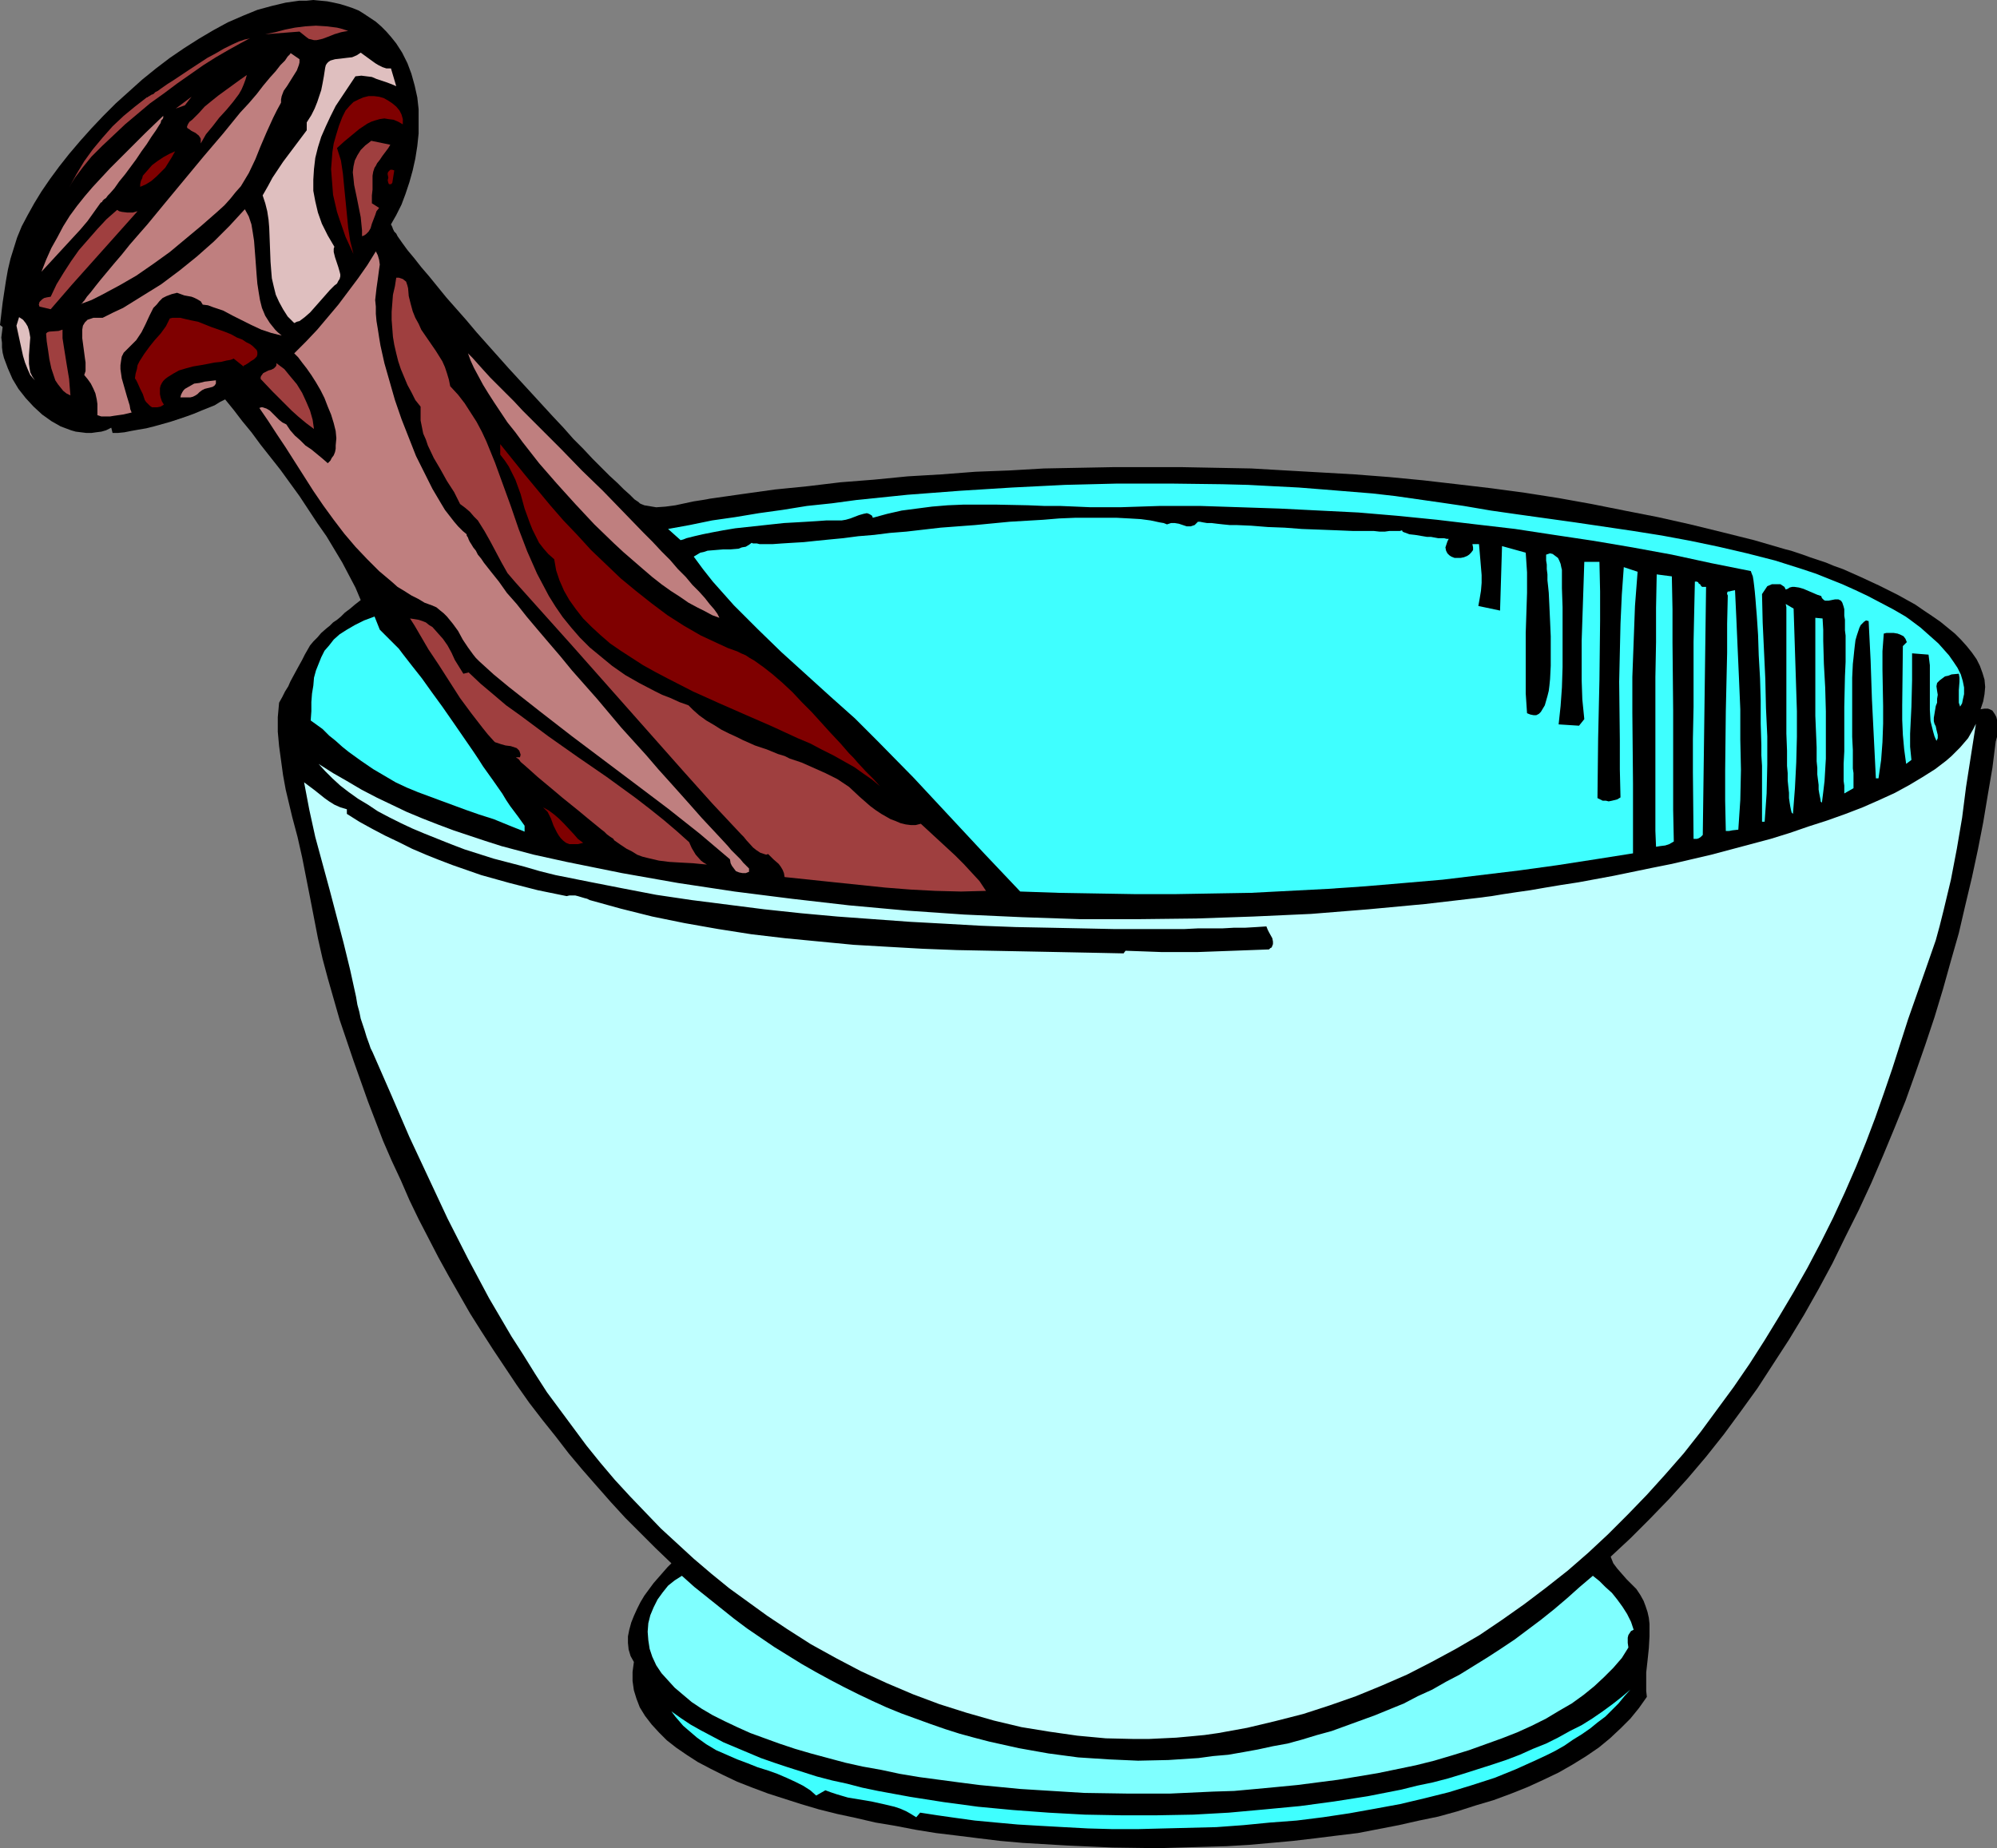 <?xml version="1.0" encoding="UTF-8" standalone="no"?>
<svg
   version="1.0"
   width="129.724mm"
   height="120.084mm"
   id="svg37"
   sodipodi:docname="Mortar &amp; Pestle 6.wmf"
   xmlns:inkscape="http://www.inkscape.org/namespaces/inkscape"
   xmlns:sodipodi="http://sodipodi.sourceforge.net/DTD/sodipodi-0.dtd"
   xmlns="http://www.w3.org/2000/svg"
   xmlns:svg="http://www.w3.org/2000/svg">
  <rect width="100%" height="100%" fill="#808080" stroke="none"/>
  <sodipodi:namedview
     id="namedview37"
     pagecolor="#ffffff"
     bordercolor="#000000"
     borderopacity="0.25"
     inkscape:showpageshadow="2"
     inkscape:pageopacity="0.0"
     inkscape:pagecheckerboard="0"
     inkscape:deskcolor="#d1d1d1"
     inkscape:document-units="mm" />
  <defs
     id="defs1">
    <pattern
       id="WMFhbasepattern"
       patternUnits="userSpaceOnUse"
       width="6"
       height="6"
       x="0"
       y="0" />
  </defs>
  <path
     style="fill:#000000;fill-opacity:1;fill-rule:evenodd;stroke:none"
     d="m 95.99,55.097 0.162,0.323 0.162,0.323 0.162,0.485 0.323,0.646 0.485,0.485 0.323,0.646 1.131,1.616 1.293,1.777 1.616,1.939 1.778,2.262 1.939,2.262 2.101,2.585 2.101,2.585 2.424,2.747 2.424,2.747 2.586,3.07 2.586,2.908 5.333,5.978 5.494,5.978 5.333,5.817 2.586,2.747 2.424,2.747 2.424,2.424 2.262,2.424 2.262,2.262 1.939,1.939 1.939,1.777 1.616,1.616 1.454,1.293 0.646,0.646 0.485,0.485 0.97,0.646 0.323,0.323 0.323,0.162 0.808,0.323 0.97,0.162 0.97,0.162 0.97,0.162 2.262,-0.162 2.424,-0.323 2.262,-0.485 2.262,-0.485 2.101,-0.323 0.97,-0.162 0.808,-0.162 7.918,-1.131 8.08,-1.131 8.08,-0.808 8.08,-0.969 8.242,-0.646 8.242,-0.808 8.242,-0.485 8.403,-0.646 8.403,-0.323 8.403,-0.485 8.403,-0.162 8.565,-0.162 h 8.403 8.565 l 8.403,0.162 8.565,0.162 8.403,0.485 8.565,0.485 8.403,0.485 8.403,0.646 8.403,0.808 8.403,0.969 8.242,0.969 8.403,1.131 8.242,1.293 8.08,1.454 8.08,1.616 8.242,1.616 7.918,1.777 7.918,1.939 7.757,1.939 7.757,2.262 1.293,0.323 1.454,0.485 1.454,0.485 1.778,0.646 1.939,0.646 1.939,0.646 1.939,0.808 2.262,0.808 4.363,1.939 4.525,2.1 4.525,2.262 4.363,2.424 2.101,1.454 1.939,1.293 2.101,1.454 1.778,1.454 1.778,1.454 1.454,1.454 1.454,1.616 1.293,1.616 1.131,1.616 0.808,1.616 0.646,1.777 0.485,1.616 0.162,1.777 -0.162,1.777 -0.323,1.777 -0.646,1.939 0.97,-0.162 h 0.808 l 0.485,0.162 0.646,0.323 0.323,0.485 0.323,0.485 0.323,0.646 0.162,0.646 v 1.454 1.454 1.293 l -0.323,1.131 -0.808,6.463 -1.131,6.625 -1.131,6.786 -1.293,6.625 -1.454,6.786 -1.616,6.786 -1.616,6.948 -1.939,6.786 -1.939,6.948 -2.101,6.948 -2.262,6.786 -2.424,6.948 -2.424,6.786 -2.747,6.786 -2.747,6.625 -2.909,6.786 -3.07,6.625 -3.232,6.463 -3.232,6.625 -3.394,6.301 -3.555,6.301 -3.717,6.14 -3.878,5.978 -3.878,5.978 -4.202,5.817 -4.04,5.494 -4.363,5.494 -4.525,5.332 -4.525,5.009 -4.686,4.847 -4.848,4.847 -4.848,4.524 0.646,1.616 0.97,1.293 1.131,1.293 1.131,1.293 2.424,2.424 0.97,1.454 0.808,1.454 0.485,1.293 0.485,1.454 0.323,1.454 0.162,1.454 v 3.07 l -0.162,2.908 -0.323,3.07 -0.323,2.908 v 3.07 1.454 l 0.162,1.454 -1.939,2.747 -2.101,2.585 -2.424,2.424 -2.586,2.424 -2.747,2.262 -3.07,2.1 -3.394,2.1 -3.394,1.939 -3.717,1.777 -3.878,1.777 -4.04,1.616 -4.363,1.616 -4.363,1.293 -4.525,1.454 -4.686,1.293 -4.686,0.969 -5.01,1.131 -5.01,0.969 -5.01,0.969 -5.333,0.646 -5.171,0.646 -5.494,0.646 -5.333,0.485 -5.494,0.485 -5.494,0.323 -5.656,0.162 -11.15,0.323 -11.15,-0.162 -10.989,-0.485 -5.494,-0.323 -5.494,-0.323 -5.494,-0.485 -5.333,-0.646 -5.171,-0.646 -5.333,-0.646 -5.01,-0.808 -5.01,-0.969 -4.848,-0.808 -4.848,-1.131 -4.525,-0.969 -4.525,-1.131 -4.363,-1.293 -4.04,-1.293 -4.04,-1.293 -3.878,-1.454 -3.717,-1.454 -3.394,-1.616 -3.232,-1.616 -3.07,-1.616 -2.747,-1.777 -2.586,-1.777 -2.262,-1.777 -1.939,-1.939 -1.778,-1.939 -1.616,-2.1 -1.293,-2.1 -0.808,-2.1 -0.646,-2.1 -0.323,-2.262 v -2.262 l 0.323,-2.424 -0.808,-1.454 -0.485,-1.616 -0.162,-1.616 v -1.616 l 0.323,-1.616 0.485,-1.777 0.646,-1.616 0.808,-1.777 0.808,-1.616 0.97,-1.616 2.262,-3.07 1.131,-1.293 1.131,-1.293 1.131,-1.293 0.97,-0.969 -3.878,-3.716 -3.717,-3.716 -3.717,-3.716 -3.555,-3.878 -3.555,-4.039 -3.394,-3.878 -3.394,-4.039 -3.232,-4.201 -3.232,-4.039 -3.232,-4.201 -3.07,-4.362 -2.909,-4.362 -2.909,-4.362 -2.909,-4.524 -2.747,-4.362 -2.586,-4.524 -2.586,-4.524 -2.586,-4.686 -2.424,-4.686 -2.424,-4.686 -2.262,-4.686 -2.101,-4.847 -2.262,-4.847 -2.101,-4.847 -3.717,-9.694 -3.555,-10.018 -3.394,-10.018 -2.909,-10.179 -1.293,-4.847 -1.131,-5.009 -1.939,-10.018 -1.939,-9.856 -1.131,-5.009 -1.293,-4.847 -0.808,-3.393 -0.808,-3.393 -0.646,-3.555 -0.485,-3.555 -0.485,-3.555 -0.323,-3.555 v -3.555 l 0.323,-3.555 0.808,-1.454 0.646,-1.293 0.808,-1.293 0.485,-1.131 1.131,-2.1 0.97,-1.777 0.808,-1.454 0.646,-1.293 0.646,-1.131 0.646,-1.131 0.808,-0.969 0.97,-0.969 0.97,-1.131 1.293,-1.131 0.808,-0.646 0.808,-0.808 0.97,-0.646 0.97,-0.808 0.97,-0.969 1.293,-0.969 1.131,-0.969 1.454,-1.131 -1.293,-3.07 -1.616,-3.07 -1.616,-3.07 -1.939,-3.231 -1.939,-3.231 -2.262,-3.231 -4.363,-6.625 -4.686,-6.463 -4.848,-6.14 -2.262,-3.07 -2.262,-2.747 -2.101,-2.747 -2.101,-2.585 -1.293,0.646 -1.293,0.808 -1.616,0.646 -1.616,0.646 -1.939,0.808 -1.778,0.646 -3.878,1.293 -4.04,1.131 -1.939,0.485 -1.939,0.323 -1.778,0.323 -1.616,0.323 -1.616,0.162 h -1.293 l -0.323,-1.293 -1.293,0.646 -1.131,0.323 -1.293,0.162 -1.131,0.162 h -1.293 l -1.293,-0.162 -1.293,-0.162 -1.131,-0.323 -1.293,-0.485 -1.293,-0.485 -1.131,-0.646 -1.131,-0.646 -2.262,-1.616 L 8.242,99.853 6.302,97.752 4.525,95.49 3.07,93.067 1.939,90.481 0.97,87.896 0.646,86.604 0.485,85.311 V 84.18 L 0.323,82.887 0.485,81.595 0.646,80.302 0,79.818 0.646,74.324 1.454,68.992 1.939,66.245 2.586,63.499 3.394,60.913 4.202,58.328 5.333,55.581 6.787,52.835 l 1.616,-2.908 1.778,-2.908 2.101,-3.07 2.262,-3.07 2.424,-3.07 2.747,-3.231 2.747,-3.07 2.909,-3.07 3.07,-3.07 3.232,-2.908 3.232,-2.908 3.394,-2.747 3.394,-2.585 3.555,-2.424 3.555,-2.262 3.555,-2.1 3.555,-1.939 3.717,-1.616 3.555,-1.454 3.555,-0.969 3.394,-0.808 3.394,-0.485 h 1.778 L 76.922,0 l 3.394,0.323 1.616,0.323 1.454,0.323 1.616,0.485 1.454,0.485 1.616,0.646 1.293,0.808 1.454,0.969 1.454,0.969 1.293,1.131 1.293,1.293 1.131,1.293 1.293,1.616 1.454,2.262 1.293,2.585 0.97,2.585 0.808,2.908 0.646,2.908 0.323,2.908 v 2.908 3.07 l -0.323,3.07 -0.485,3.07 -0.646,2.908 -0.808,2.908 -0.97,2.908 -0.97,2.585 -1.293,2.585 z"
     id="path1" />
  <path
     style="fill:#9f3f3f;fill-opacity:1;fill-rule:evenodd;stroke:none"
     d="m 85.486,7.594 -0.97,0.162 -0.808,0.162 -1.616,0.485 -0.808,0.323 -0.808,0.323 -1.293,0.485 -1.454,0.323 h -0.646 l -0.646,-0.162 -0.646,-0.162 -0.646,-0.485 -0.808,-0.646 -0.808,-0.646 -8.403,0.646 2.424,-0.485 2.424,-0.646 2.424,-0.485 2.586,-0.323 2.586,-0.162 2.586,0.162 1.293,0.162 1.293,0.162 1.293,0.323 z"
     id="path2" />
  <path
     style="fill:#9f3f3f;fill-opacity:1;fill-rule:evenodd;stroke:none"
     d="m 16.968,46.049 1.778,-3.231 1.939,-3.231 2.101,-2.908 2.424,-2.908 2.424,-2.747 2.747,-2.585 2.747,-2.262 2.909,-2.262 h 0.162 l 0.162,-0.162 0.323,-0.162 0.485,-0.323 0.485,-0.162 0.485,-0.485 0.646,-0.323 0.646,-0.485 1.616,-1.131 1.778,-1.131 1.939,-1.293 1.939,-1.293 4.202,-2.747 2.101,-1.131 1.939,-1.131 1.939,-0.969 1.778,-0.808 1.454,-0.485 0.808,-0.162 0.485,-0.162 -2.424,1.293 -2.909,1.616 -3.07,1.777 -3.07,1.939 -3.232,2.262 -3.232,2.262 -3.232,2.424 -3.394,2.424 -3.07,2.585 -3.07,2.585 -2.909,2.747 -2.747,2.585 -2.586,2.585 -2.101,2.585 -0.97,1.293 -0.97,1.293 -0.808,1.293 z"
     id="path3" />
  <path
     style="fill:#bf7f7f;fill-opacity:1;fill-rule:evenodd;stroke:none"
     d="m 73.528,14.542 v 0.808 l -0.162,0.646 -0.485,1.293 -0.808,1.293 -0.808,1.293 -0.808,1.293 -0.808,1.131 -0.485,1.293 -0.162,0.808 v 0.808 l -0.97,1.777 -0.97,1.939 -1.616,3.555 -1.454,3.393 -1.293,3.231 -1.616,3.393 -0.97,1.616 -0.97,1.616 -1.293,1.454 -1.293,1.616 -1.454,1.616 -1.778,1.616 -3.878,3.393 -3.878,3.231 -3.878,3.231 -4.04,2.908 -4.202,2.908 -4.202,2.424 -4.525,2.424 -2.262,1.131 -2.586,0.969 0.162,-0.162 h 0.162 l 0.162,-0.323 0.323,-0.323 0.323,-0.485 0.323,-0.485 0.97,-1.131 1.131,-1.454 1.293,-1.616 1.616,-1.939 1.616,-1.939 1.939,-2.262 1.939,-2.424 2.101,-2.424 2.262,-2.585 4.525,-5.494 9.373,-11.31 4.686,-5.494 2.101,-2.585 2.101,-2.585 2.101,-2.262 1.939,-2.262 1.616,-2.1 1.616,-1.939 1.454,-1.616 1.131,-1.454 1.131,-1.131 0.323,-0.485 0.323,-0.485 0.323,-0.323 0.323,-0.323 v -0.162 h 0.162 z"
     id="path4" />
  <path
     style="fill:#dfbfbf;fill-opacity:1;fill-rule:evenodd;stroke:none"
     d="m 95.99,16.804 1.293,4.362 -1.131,-0.485 -1.293,-0.485 -2.424,-0.808 -1.131,-0.485 -1.293,-0.162 -1.293,-0.162 -1.454,0.162 -1.616,2.424 -1.616,2.424 -1.616,2.424 -1.293,2.585 -1.131,2.424 -1.131,2.585 -0.808,2.585 -0.646,2.585 -0.323,2.747 -0.162,2.585 v 2.747 l 0.485,2.585 0.646,2.747 0.97,2.747 1.454,2.908 1.616,2.747 -0.162,0.485 v 0.808 l 0.323,1.293 0.808,2.424 0.323,1.131 0.162,0.646 v 0.485 l -0.162,0.646 -0.323,0.485 -0.323,0.646 -0.646,0.485 -1.131,1.131 -1.131,1.293 -2.424,2.747 -1.293,1.454 -1.293,1.131 -1.293,0.969 -0.646,0.162 -0.646,0.323 -1.616,-1.616 -1.131,-1.777 -0.97,-1.777 -0.808,-1.777 -0.485,-1.939 -0.485,-2.1 -0.162,-1.939 -0.162,-2.1 -0.162,-4.201 -0.162,-4.201 -0.162,-1.939 -0.323,-2.1 -0.485,-1.939 -0.646,-1.939 1.293,-2.262 1.131,-2.1 2.586,-3.878 5.818,-7.756 v -1.939 l 1.131,-1.777 0.808,-1.616 0.646,-1.616 0.485,-1.454 0.485,-1.454 0.323,-1.616 0.323,-1.777 0.323,-2.1 0.162,-0.646 0.323,-0.485 0.323,-0.323 0.485,-0.323 1.131,-0.323 1.454,-0.162 1.293,-0.162 1.454,-0.162 1.131,-0.485 0.485,-0.323 0.485,-0.323 1.778,1.293 1.778,1.293 0.808,0.485 0.97,0.485 0.97,0.323 z"
     id="path5" />
  <path
     style="fill:#9f3f3f;fill-opacity:1;fill-rule:evenodd;stroke:none"
     d="m 49.288,35.223 v -0.646 -0.485 l -0.162,-0.323 -0.323,-0.485 -0.808,-0.646 -0.97,-0.485 -0.646,-0.485 -0.323,-0.162 -0.162,-0.323 0.162,-0.485 0.162,-0.323 0.323,-0.485 0.646,-0.485 1.616,-1.616 1.454,-1.616 1.778,-1.454 1.616,-1.293 3.555,-2.585 1.778,-1.293 1.616,-1.131 -0.323,1.131 -0.485,1.293 -0.485,1.131 -0.646,1.131 -1.454,1.939 -1.616,1.939 -1.778,1.939 -1.616,2.1 -1.616,1.939 z"
     id="path6" />
  <path
     style="fill:#9f3f3f;fill-opacity:1;fill-rule:evenodd;stroke:none"
     d="m 51.874,20.358 -0.808,1.131 z"
     id="path7" />
  <path
     style="fill:#9f3f3f;fill-opacity:1;fill-rule:evenodd;stroke:none"
     d="m 43.147,26.66 3.878,-2.908 -1.616,2.1 z"
     id="path8" />
  <path
     style="fill:#7f0000;fill-opacity:1;fill-rule:evenodd;stroke:none"
     d="m 98.899,30.537 -1.131,-0.646 -1.131,-0.485 -1.293,-0.162 -0.97,-0.162 -1.131,0.162 -1.131,0.323 -0.97,0.323 -0.97,0.485 -1.939,1.293 -3.717,3.07 -1.778,1.616 0.97,3.07 0.485,3.231 0.323,3.393 0.323,3.231 0.646,6.625 0.485,3.231 0.808,3.231 -1.939,-4.201 -1.454,-4.201 -0.646,-1.939 -0.485,-2.1 -0.485,-2.1 -0.162,-2.1 -0.162,-2.1 -0.162,-2.1 0.162,-2.1 0.162,-2.1 0.323,-2.1 0.646,-2.262 0.646,-2.1 0.808,-2.1 0.808,-1.616 0.97,-1.131 0.97,-0.969 1.293,-0.646 1.131,-0.485 1.293,-0.323 h 1.293 l 1.293,0.162 1.131,0.323 1.131,0.646 0.97,0.646 0.97,0.808 0.808,0.969 0.485,0.969 0.323,1.131 z"
     id="path9" />
  <path
     style="fill:#bf7f7f;fill-opacity:1;fill-rule:evenodd;stroke:none"
     d="m 24.725,49.765 -1.616,2.262 -1.616,2.262 -1.778,2.1 -1.939,2.1 -7.595,8.24 1.131,-2.908 1.293,-2.908 1.454,-2.585 1.454,-2.747 1.616,-2.585 1.778,-2.424 1.939,-2.424 1.939,-2.262 4.202,-4.524 4.363,-4.362 4.363,-4.362 4.363,-4.201 v 0.162 0.323 l -0.162,0.323 -0.323,0.323 -0.162,0.646 -0.323,0.485 -0.808,1.293 -1.131,1.616 -1.131,1.777 -1.293,1.777 -1.293,1.939 -2.747,3.716 -1.454,1.777 -1.131,1.616 -1.131,1.293 -0.485,0.485 -0.485,0.646 -0.485,0.323 -0.323,0.323 -0.162,0.323 z"
     id="path10" />
  <path
     style="fill:#9f3f3f;fill-opacity:1;fill-rule:evenodd;stroke:none"
     d="m 95.829,35.546 -0.485,0.808 -0.485,0.646 -0.97,1.293 -0.646,0.969 -0.646,0.808 -0.323,0.646 -0.323,0.485 -0.323,0.969 -0.162,0.969 v 3.393 l -0.162,1.454 v 0.969 0.969 l 1.778,1.131 -0.646,0.808 -0.323,0.969 -0.808,2.1 -0.323,1.131 -0.485,0.808 -0.646,0.646 -0.485,0.323 -0.485,0.162 v -1.454 l -0.162,-1.616 -0.162,-1.616 -0.323,-1.616 -0.323,-1.616 -0.323,-1.616 -0.646,-3.07 -0.162,-1.616 -0.162,-1.454 0.162,-1.454 0.323,-1.454 0.646,-1.293 0.808,-1.293 0.485,-0.485 0.646,-0.646 0.646,-0.485 0.808,-0.646 z"
     id="path11" />
  <path
     style="fill:#7f0000;fill-opacity:1;fill-rule:evenodd;stroke:none"
     d="m 42.986,37.162 -0.808,1.454 -0.808,1.293 -0.808,1.293 -1.131,1.131 -0.97,0.969 -1.293,1.131 -1.293,0.808 -1.454,0.646 v -0.646 l 0.162,-0.808 0.323,-0.646 0.162,-0.646 1.131,-1.293 1.131,-1.293 1.293,-0.969 1.454,-0.969 1.454,-0.808 z"
     id="path12" />
  <path
     style="fill:#7f0000;fill-opacity:1;fill-rule:evenodd;stroke:none"
     d="m 96.313,44.918 -0.323,0.323 h -0.323 -0.162 l -0.162,-0.323 -0.162,-0.646 0.162,-0.646 -0.162,-0.808 v -0.323 l 0.162,-0.323 0.323,-0.323 0.162,-0.162 h 0.485 l 0.485,0.162 z"
     id="path13" />
  <path
     style="fill:#9f3f3f;fill-opacity:1;fill-rule:evenodd;stroke:none"
     d="m 33.774,51.865 -5.333,5.978 -10.827,12.118 -5.171,5.978 -2.747,-0.646 -0.162,-0.485 0.162,-0.646 0.323,-0.323 0.323,-0.323 0.485,-0.323 0.646,-0.162 0.97,-0.162 1.454,-3.07 1.778,-2.908 1.778,-2.747 1.939,-2.747 2.262,-2.585 2.262,-2.585 2.262,-2.424 2.586,-2.262 0.485,0.323 0.646,0.162 1.293,0.162 h 1.454 z"
     id="path14" />
  <path
     style="fill:#bf7f7f;fill-opacity:1;fill-rule:evenodd;stroke:none"
     d="m 69.165,82.403 -1.293,-0.323 -1.293,-0.323 -2.424,-0.808 -2.424,-1.131 -2.262,-1.131 -2.262,-1.131 -2.424,-1.293 -2.424,-0.808 -1.293,-0.485 -1.293,-0.162 -0.485,-0.808 -0.808,-0.485 -0.646,-0.323 -0.808,-0.323 -1.778,-0.323 -1.778,-0.646 -1.293,0.323 -1.293,0.485 -0.97,0.485 -0.808,0.808 -0.646,0.808 -0.808,0.808 -0.97,1.939 -0.97,2.1 -0.97,1.939 -0.646,0.969 -0.646,0.969 -0.808,0.808 -0.808,0.808 -0.808,0.808 -0.646,0.646 -0.485,0.969 -0.162,0.969 -0.162,1.131 v 0.969 l 0.162,1.131 0.162,1.131 0.646,2.262 0.646,2.262 0.646,2.1 0.162,0.969 0.323,0.808 -2.101,0.485 -1.131,0.162 -1.131,0.162 -0.97,0.162 h -0.97 -1.131 l -0.97,-0.323 v -1.293 -1.454 l -0.162,-1.131 -0.323,-1.454 -0.485,-1.131 -0.646,-1.293 -0.808,-1.131 -0.808,-0.969 0.323,-0.969 v -0.969 -1.131 l -0.162,-1.131 -0.323,-2.424 -0.323,-2.424 v -1.131 -0.969 l 0.162,-0.969 0.485,-0.808 0.646,-0.646 0.485,-0.162 0.485,-0.162 0.485,-0.162 h 0.808 0.646 0.808 l 2.586,-1.293 2.424,-1.131 4.686,-2.908 4.686,-2.908 4.525,-3.393 4.202,-3.393 4.202,-3.716 3.878,-3.878 3.717,-4.039 0.97,1.777 0.646,1.939 0.323,1.939 0.323,2.1 0.323,4.201 0.323,4.362 0.162,1.939 0.323,2.1 0.323,1.939 0.485,1.939 0.808,1.939 1.131,1.777 1.293,1.616 0.646,0.646 z"
     id="path15" />
  <path
     style="fill:#bf7f7f;fill-opacity:1;fill-rule:evenodd;stroke:none"
     d="m 114.574,131.198 v 0.323 l 0.323,0.485 0.162,0.485 0.323,0.646 0.323,0.485 0.485,0.808 0.646,0.808 0.485,0.969 0.808,0.969 0.646,0.969 1.778,2.262 1.939,2.424 1.939,2.747 2.424,2.747 2.424,3.07 2.586,3.07 2.747,3.231 2.909,3.393 2.909,3.555 6.141,6.948 5.979,7.109 6.141,6.786 2.909,3.393 2.909,3.231 2.747,3.07 2.586,2.908 2.424,2.747 2.262,2.424 2.262,2.424 1.939,2.1 0.808,0.969 0.808,0.808 0.808,0.808 0.646,0.646 0.646,0.808 0.485,0.485 0.485,0.485 0.485,0.485 v 0.808 l -0.808,0.323 h -0.808 l -0.808,-0.162 -0.808,-0.323 -0.485,-0.646 -0.485,-0.646 -0.323,-0.646 -0.162,-0.969 -7.434,-6.301 -7.757,-6.14 -7.918,-5.978 -15.675,-11.795 -7.918,-6.14 -7.595,-5.978 -3.717,-3.07 -3.555,-3.231 -0.808,-0.808 -0.646,-0.808 -1.293,-1.777 -1.293,-1.939 -1.131,-2.1 -1.293,-1.777 -1.454,-1.777 -0.808,-0.808 -0.808,-0.646 -0.97,-0.808 -1.131,-0.485 -1.778,-0.646 -1.616,-0.969 -1.616,-0.808 -1.778,-1.131 -1.616,-0.969 -1.454,-1.293 -3.07,-2.585 -2.909,-2.908 -2.909,-3.07 -2.747,-3.231 -2.586,-3.393 -2.586,-3.555 -2.424,-3.555 -4.525,-7.109 -2.262,-3.555 -2.262,-3.393 -2.101,-3.231 -2.101,-3.07 0.485,-0.162 h 0.323 l 0.97,0.323 0.808,0.485 1.454,1.454 0.808,0.808 0.808,0.646 0.97,0.485 0.97,1.454 1.131,1.293 1.293,1.131 1.293,1.293 1.454,0.969 2.747,2.262 1.293,1.131 0.646,-0.646 0.323,-0.646 0.485,-0.646 0.323,-0.808 0.162,-0.808 v -0.808 l 0.162,-1.777 -0.162,-1.777 -0.485,-1.939 -0.646,-2.1 -0.808,-1.939 -0.808,-2.1 -0.97,-1.939 -1.131,-1.939 -1.131,-1.777 -1.131,-1.616 -1.131,-1.454 -0.97,-1.293 -0.97,-0.969 2.909,-2.908 2.747,-2.908 2.586,-3.07 2.586,-3.07 2.424,-3.231 2.424,-3.231 2.262,-3.231 2.101,-3.393 0.485,0.969 0.323,1.131 0.162,1.131 -0.162,1.131 -0.323,2.424 -0.162,1.131 -0.162,1.131 -0.162,1.454 -0.162,1.454 0.162,1.616 v 1.777 l 0.162,1.777 0.323,1.939 0.323,2.1 0.323,1.939 0.97,4.362 1.293,4.524 1.293,4.524 1.616,4.686 1.778,4.524 1.778,4.524 2.101,4.201 1.939,3.878 2.101,3.555 0.97,1.616 1.131,1.454 1.131,1.454 0.97,1.131 1.131,1.131 z"
     id="path16" />
  <path
     style="fill:#9f3f3f;fill-opacity:1;fill-rule:evenodd;stroke:none"
     d="m 110.534,94.844 1.939,2.1 1.616,2.1 1.454,2.262 1.454,2.262 1.293,2.424 1.131,2.424 2.101,5.17 1.939,5.332 1.939,5.332 1.939,5.655 2.101,5.494 2.424,5.494 1.454,2.747 1.454,2.747 1.616,2.585 1.778,2.585 2.101,2.585 2.101,2.424 2.424,2.424 2.747,2.262 2.747,2.262 3.232,2.262 3.394,1.939 3.717,1.939 1.939,0.969 2.101,0.808 2.101,0.969 2.262,0.808 1.131,1.131 1.454,1.293 1.778,1.293 1.939,1.131 1.778,1.131 1.939,0.969 1.778,0.808 1.616,0.808 2.909,1.293 2.909,0.969 2.747,1.131 1.616,0.485 1.293,0.646 2.909,0.969 2.909,1.293 2.909,1.293 2.909,1.454 1.454,0.969 1.454,0.969 2.586,2.424 2.586,2.262 1.293,0.969 1.454,0.969 2.262,1.293 1.293,0.485 1.131,0.485 1.293,0.323 1.293,0.162 h 1.131 l 1.293,-0.323 4.202,3.878 4.202,3.878 2.101,2.1 1.939,2.1 1.939,2.1 1.616,2.424 -6.141,0.162 -6.302,-0.162 -6.141,-0.323 -6.141,-0.485 -12.443,-1.293 -6.141,-0.646 -6.141,-0.646 -0.162,-0.969 -0.323,-0.808 -0.485,-0.808 -0.485,-0.646 -1.293,-1.131 -1.293,-1.293 -0.485,0.162 -0.485,-0.162 -0.97,-0.323 -0.97,-0.646 -0.808,-0.646 -1.616,-1.777 -0.646,-0.808 -0.323,-0.323 -0.323,-0.323 -7.11,-7.594 -6.949,-7.756 -13.736,-15.511 -13.736,-15.511 -13.898,-15.511 -0.97,-1.131 -0.97,-1.131 -1.454,-2.585 -2.747,-5.17 -1.454,-2.585 -1.616,-2.585 -0.97,-0.969 -0.97,-1.131 -1.131,-0.969 -1.293,-0.969 -1.454,-2.908 -1.778,-2.747 -1.616,-2.908 -1.616,-2.747 -1.454,-3.07 -0.485,-1.454 -0.646,-1.454 -0.323,-1.616 -0.323,-1.616 v -1.616 -1.777 l -1.293,-1.616 -0.97,-1.939 -0.97,-1.777 -0.808,-1.939 -0.808,-1.939 -0.646,-1.939 -0.485,-1.939 -0.485,-2.1 -0.323,-1.939 -0.162,-2.1 -0.162,-2.1 v -1.939 l 0.162,-2.1 0.162,-2.1 0.485,-2.1 0.323,-2.1 h 0.646 l 0.485,0.162 0.485,0.162 0.808,0.646 0.162,0.485 0.162,0.485 0.162,0.646 0.162,1.939 0.485,1.939 0.485,1.777 0.646,1.616 0.808,1.454 0.646,1.454 1.778,2.585 1.778,2.585 1.616,2.585 0.646,1.454 0.485,1.454 0.485,1.616 z"
     id="path17" />
  <path
     style="fill:#7f0000;fill-opacity:1;fill-rule:evenodd;stroke:none"
     d="m 59.792,89.997 -2.424,-1.939 -0.323,0.162 -0.485,0.162 -0.97,0.162 -1.293,0.323 -1.616,0.162 -1.616,0.323 -1.778,0.323 -1.939,0.323 -1.778,0.485 -1.616,0.485 -1.454,0.808 -1.293,0.808 -0.646,0.485 -0.485,0.485 -0.323,0.485 -0.323,0.646 -0.162,0.646 v 0.646 0.808 l 0.162,0.808 0.323,0.969 0.485,0.808 -0.808,0.485 -0.808,0.162 h -0.808 -0.485 l -0.485,-0.323 -0.485,-0.485 -0.485,-0.485 -0.323,-0.485 -0.485,-1.454 -0.646,-1.293 -0.646,-1.454 -0.323,-0.646 -0.323,-0.485 0.162,-1.131 0.323,-1.131 0.162,-0.969 0.485,-0.969 1.131,-1.777 1.293,-1.777 1.293,-1.616 1.454,-1.616 1.293,-1.777 0.97,-1.939 0.646,-0.162 h 0.808 1.131 l 1.293,0.323 1.454,0.323 1.616,0.323 3.232,1.293 3.232,1.131 1.616,0.646 1.454,0.808 1.293,0.485 0.97,0.646 0.97,0.485 0.646,0.485 0.485,0.485 0.485,0.485 0.162,0.485 v 0.323 0.323 l -0.162,0.485 -0.646,0.646 -0.808,0.485 -0.646,0.485 -0.808,0.485 h -0.162 z"
     id="path18" />
  <path
     style="fill:#dfbfbf;fill-opacity:1;fill-rule:evenodd;stroke:none"
     d="M 8.565,93.39 7.434,92.097 6.787,90.643 6.141,89.027 5.656,87.412 4.848,83.695 4.04,79.979 l 0.646,-2.1 0.97,0.646 0.646,0.808 0.485,0.808 0.323,0.969 0.162,0.808 0.162,0.969 -0.162,2.1 -0.162,2.262 v 2.1 l 0.162,1.131 0.162,0.969 0.485,0.969 z"
     id="path19" />
  <path
     style="fill:#9f3f3f;fill-opacity:1;fill-rule:evenodd;stroke:none"
     d="m 15.352,80.949 v 2.1 l 0.323,2.1 0.646,4.039 0.646,3.878 0.162,2.1 0.162,1.939 -0.97,-0.485 -0.808,-0.646 -0.646,-0.808 -0.646,-0.808 -0.646,-0.969 -0.323,-0.969 -0.646,-1.939 -0.485,-2.262 -0.323,-2.262 -0.323,-2.1 -0.162,-1.939 0.323,-0.323 0.485,-0.162 2.262,-0.162 0.485,-0.162 z"
     id="path20" />
  <path
     style="fill:#bf7f7f;fill-opacity:1;fill-rule:evenodd;stroke:none"
     d="m 176.629,151.718 -1.778,-0.646 -1.778,-0.969 -1.939,-0.969 -2.101,-1.131 -2.101,-1.454 -2.262,-1.454 -2.262,-1.616 -2.262,-1.777 -2.262,-1.939 -2.424,-2.1 -2.424,-2.1 -2.262,-2.1 -4.848,-4.686 -4.686,-5.009 -4.525,-5.009 -4.363,-5.009 -4.04,-5.17 -1.778,-2.424 -1.939,-2.424 -1.616,-2.424 -1.616,-2.424 -1.454,-2.262 -1.293,-2.1 -1.131,-2.1 -1.131,-2.1 -0.808,-1.777 -0.646,-1.777 1.131,1.131 1.293,1.454 1.454,1.616 1.616,1.777 1.778,1.777 1.939,1.939 2.101,2.1 2.101,2.262 2.262,2.262 2.424,2.424 4.848,4.847 5.01,5.17 5.171,5.009 5.01,5.17 4.848,5.009 2.262,2.262 2.262,2.424 2.101,2.1 1.939,2.262 1.939,1.939 1.616,1.939 1.616,1.616 1.454,1.616 1.131,1.454 1.131,1.293 0.808,1.131 z"
     id="path21" />
  <path
     style="fill:#9f3f3f;fill-opacity:1;fill-rule:evenodd;stroke:none"
     d="m 77.083,105.346 -1.939,-1.454 -1.939,-1.616 -1.616,-1.454 -1.616,-1.616 -3.07,-3.07 -2.909,-3.07 v -0.485 l 0.162,-0.323 0.485,-0.646 0.646,-0.323 0.646,-0.323 0.646,-0.162 0.646,-0.323 0.485,-0.485 0.162,-0.323 v -0.485 l 1.939,1.454 1.454,1.777 1.616,1.939 1.293,2.1 0.97,2.1 0.97,2.262 0.646,2.262 z"
     id="path22" />
  <path
     style="fill:#bf7f7f;fill-opacity:1;fill-rule:evenodd;stroke:none"
     d="m 53.005,93.39 v 0.808 l -0.323,0.485 -0.485,0.323 -0.646,0.162 -0.646,0.162 -0.646,0.162 -0.646,0.323 -0.646,0.485 -0.485,0.485 -0.485,0.323 -0.646,0.323 -0.646,0.162 h -1.293 -0.646 -0.485 l 0.162,-0.646 0.323,-0.646 0.323,-0.485 0.323,-0.323 1.131,-0.646 1.131,-0.646 1.293,-0.162 1.293,-0.323 z"
     id="path23" />
  <path
     style="fill:#7f0000;fill-opacity:1;fill-rule:evenodd;stroke:none"
     d="m 216.059,193.081 -1.939,-1.616 -2.101,-1.454 -2.262,-1.616 -2.586,-1.454 -2.586,-1.454 -2.909,-1.454 -2.747,-1.454 -3.07,-1.293 -6.302,-2.908 -6.302,-2.747 -6.626,-2.908 -6.464,-2.908 -6.302,-3.231 -3.07,-1.616 -2.909,-1.616 -2.747,-1.777 -2.747,-1.777 -2.586,-1.777 -2.424,-2.1 -2.101,-1.939 -2.101,-2.1 -1.778,-2.262 -1.616,-2.262 -1.293,-2.262 -1.131,-2.585 -0.808,-2.424 -0.485,-2.747 -1.454,-1.293 -1.131,-1.293 -1.131,-1.454 -0.808,-1.616 -0.808,-1.616 -0.646,-1.616 -1.293,-3.555 -0.97,-3.555 -1.293,-3.555 -0.808,-1.616 -0.808,-1.616 -0.97,-1.454 -1.131,-1.454 v -2.585 l 5.979,7.432 6.302,7.594 3.232,3.716 3.394,3.555 3.394,3.716 3.555,3.393 3.717,3.555 3.717,3.07 3.878,3.07 3.878,2.908 4.04,2.585 4.202,2.424 4.525,2.1 2.101,0.969 2.262,0.808 0.97,0.485 1.131,0.485 0.97,0.646 1.131,0.646 2.262,1.616 2.262,1.777 2.424,2.1 2.424,2.262 2.262,2.424 2.424,2.424 4.686,5.17 2.424,2.585 2.101,2.424 1.131,1.131 0.97,1.131 1.939,2.1 1.939,1.939 z"
     id="path24" />
  <path
     style="fill:#3fffff;fill-opacity:1;fill-rule:evenodd;stroke:none"
     d="m 481.244,173.53 -0.323,-0.969 v -1.131 -1.939 l 0.162,-2.1 v -0.969 l -0.162,-0.969 -1.778,0.162 -0.808,0.323 -0.808,0.162 -0.646,0.485 -0.646,0.485 -0.646,0.646 -0.162,0.808 0.162,1.131 0.162,0.969 -0.162,0.969 v 0.969 l -0.323,0.808 -0.323,1.939 -0.162,0.969 v 0.808 l 0.162,0.646 0.323,0.646 0.162,0.808 0.162,0.646 0.162,0.646 v 0.808 l -0.323,0.646 -0.485,-1.131 -0.323,-1.131 -0.323,-1.293 -0.323,-1.293 -0.162,-2.747 v -2.747 -2.747 -2.747 -2.747 l -0.323,-2.585 -4.04,-0.323 v 3.393 3.231 l -0.162,6.463 -0.323,6.625 v 3.231 l 0.323,3.231 -1.293,0.969 -0.485,-3.555 -0.323,-3.555 -0.162,-3.716 v -3.555 l 0.162,-14.542 0.97,-0.969 -0.323,-0.808 -0.485,-0.646 -0.646,-0.323 -0.808,-0.323 -0.97,-0.162 h -0.808 -0.97 l -0.646,0.162 -0.323,4.362 v 4.524 l 0.162,8.887 v 4.362 l -0.162,4.524 -0.323,4.362 -0.646,4.524 h -0.646 l -0.485,-9.694 -0.485,-9.694 -0.323,-9.533 -0.485,-9.694 -0.646,-0.162 -0.485,0.323 -0.323,0.323 -0.485,0.485 -0.323,0.646 -0.323,0.969 -0.323,0.969 -0.323,1.131 -0.162,1.293 -0.162,1.454 -0.162,1.616 -0.162,1.454 -0.162,3.393 v 3.555 7.432 3.555 l 0.162,3.231 v 3.07 1.454 l 0.162,1.131 v 3.716 l -2.262,1.293 v -0.969 -0.969 l -0.162,-1.131 v -4.201 l 0.162,-3.07 v -3.555 -3.555 -3.878 l 0.162,-7.432 0.162,-3.555 v -6.463 l -0.162,-1.293 v -1.293 -1.293 l -0.162,-0.969 v -0.808 -0.808 l -0.162,-0.646 -0.162,-0.485 -0.162,-0.485 -0.323,-0.485 -0.323,-0.162 -0.323,-0.162 h -0.808 l -0.808,0.162 -0.808,0.162 h -0.808 l -0.323,-0.162 -0.162,-0.162 -0.323,-0.323 -0.162,-0.485 -0.97,-0.323 -1.131,-0.485 -1.131,-0.485 -1.131,-0.485 -1.131,-0.323 -1.131,-0.162 h -0.485 l -0.646,0.162 -0.485,0.323 -0.485,0.162 -0.323,-0.646 -0.485,-0.323 -0.485,-0.323 h -0.646 -0.808 -0.646 l -1.131,0.485 -1.293,1.939 0.162,6.948 0.323,6.948 0.323,6.948 0.162,7.109 0.323,6.948 v 6.948 l -0.162,7.109 -0.485,6.948 h -0.646 v -3.878 -1.616 -3.878 -2.1 -2.262 l -0.162,-2.585 v -2.424 l -0.162,-5.332 v -5.655 l -0.162,-5.494 -0.323,-5.655 -0.162,-5.009 -0.162,-2.424 -0.162,-2.424 -0.162,-1.939 -0.162,-2.1 -0.162,-1.777 -0.162,-1.454 -0.162,-1.293 -0.162,-0.969 -0.323,-0.808 -0.162,-0.485 -9.696,-1.939 -9.696,-2.1 -9.696,-1.777 -9.534,-1.616 -9.696,-1.454 -9.534,-1.454 -9.696,-1.131 -9.534,-1.131 -9.696,-0.969 -9.534,-0.808 -9.696,-0.485 -9.696,-0.485 -9.696,-0.323 -9.858,-0.323 h -9.696 l -9.858,0.323 h -3.555 -3.717 l -3.717,-0.162 -3.878,-0.162 h -3.878 l -3.878,-0.162 -7.918,-0.162 h -7.918 l -3.878,0.162 -3.878,0.323 -3.717,0.485 -3.717,0.485 -3.555,0.808 -3.555,0.969 -0.162,-0.485 -0.485,-0.323 -0.323,-0.162 -0.485,-0.162 -0.808,0.162 -1.131,0.323 -2.101,0.808 -1.131,0.323 -0.97,0.162 h -3.717 l -2.262,0.162 -2.586,0.162 -2.747,0.162 -2.909,0.162 -5.979,0.646 -5.979,0.646 -2.909,0.485 -2.586,0.485 -2.424,0.485 -2.101,0.485 -1.939,0.485 -0.808,0.323 -0.646,0.162 -3.07,-2.747 5.333,-0.969 5.494,-1.131 5.656,-0.808 5.818,-0.969 5.818,-0.808 5.979,-0.969 6.141,-0.646 5.979,-0.808 12.605,-1.293 12.766,-0.969 12.928,-0.808 12.928,-0.646 12.928,-0.323 h 12.928 l 12.766,0.162 6.302,0.162 6.141,0.323 6.302,0.323 6.141,0.485 5.979,0.485 5.979,0.485 5.656,0.646 5.656,0.808 5.656,0.808 5.494,0.808 6.626,1.131 6.787,0.969 6.949,0.969 6.949,0.969 14.221,2.1 7.11,1.131 6.949,1.293 6.949,1.454 6.949,1.616 6.949,1.777 6.626,2.1 3.394,1.131 6.464,2.585 3.232,1.454 3.07,1.454 3.07,1.616 3.07,1.616 3.07,1.777 1.131,0.808 1.293,0.969 1.293,0.969 1.454,1.293 1.454,1.293 1.454,1.293 1.293,1.454 1.293,1.454 1.131,1.616 0.97,1.454 0.808,1.616 0.485,1.616 0.323,1.616 v 1.616 l -0.323,1.454 -0.162,0.808 z"
     id="path25" />
  <path
     style="fill:#3fffff;fill-opacity:1;fill-rule:evenodd;stroke:none"
     d="m 286.516,128.774 0.485,-0.162 0.485,-0.162 h 0.97 l 0.97,0.162 1.939,0.646 h 0.97 l 0.485,-0.162 0.485,-0.162 0.323,-0.323 0.485,-0.485 h 0.485 l 0.808,0.162 0.97,0.162 h 1.131 l 1.293,0.162 1.454,0.162 1.616,0.162 h 1.616 l 3.717,0.162 4.04,0.323 4.202,0.162 4.202,0.323 4.363,0.162 4.202,0.162 3.878,0.162 h 1.778 1.778 1.616 l 1.454,0.162 h 1.293 l 1.131,-0.162 h 1.131 0.808 0.646 l 0.485,-0.162 0.162,0.323 0.323,0.162 0.485,0.162 0.808,0.323 1.454,0.162 1.939,0.323 0.97,0.162 h 0.97 l 1.778,0.323 h 0.808 0.646 l 0.646,0.162 h 0.485 l -0.323,0.646 -0.162,0.485 -0.323,0.969 0.162,0.808 0.323,0.646 0.485,0.485 0.485,0.323 0.808,0.323 h 0.808 0.646 l 0.808,-0.162 0.808,-0.323 0.485,-0.323 0.485,-0.485 0.485,-0.646 v -0.646 l -0.162,-0.808 h 1.616 l 0.323,3.716 0.323,3.878 v 1.939 l -0.162,1.939 -0.323,1.939 -0.323,1.777 5.333,1.131 0.485,-15.834 5.818,1.616 0.323,4.847 v 5.009 l -0.323,9.856 v 9.856 5.009 l 0.323,4.847 0.808,0.323 0.808,0.162 h 0.646 l 0.646,-0.323 0.485,-0.485 0.485,-0.808 0.485,-0.808 0.323,-1.131 0.323,-1.131 0.323,-1.293 0.162,-1.293 0.162,-1.616 0.162,-3.231 v -3.555 -3.716 l -0.162,-3.716 -0.162,-3.555 -0.162,-3.393 -0.162,-1.616 -0.162,-1.454 v -1.454 l -0.162,-1.293 v -1.131 l -0.162,-0.969 v -0.808 -0.646 l 0.485,-0.162 0.485,-0.162 0.646,0.162 0.646,0.485 0.646,0.485 0.323,0.646 0.323,0.808 0.162,0.808 0.162,0.646 v 4.524 l 0.162,4.686 v 4.847 5.009 4.847 l -0.162,5.009 -0.323,4.524 -0.485,4.524 5.01,0.323 1.293,-1.616 -0.485,-4.847 -0.162,-4.686 v -4.847 -4.847 l 0.323,-9.694 0.323,-9.694 h 3.717 l 0.162,7.271 v 7.271 l -0.162,14.38 -0.323,14.542 -0.162,14.542 0.646,0.323 0.646,0.323 h 0.808 l 0.646,0.162 0.808,-0.162 0.646,-0.162 0.646,-0.162 0.808,-0.485 -0.162,-6.948 v -7.109 l -0.162,-14.38 0.162,-7.109 0.162,-7.109 0.323,-7.109 0.485,-6.786 3.394,1.131 -0.646,8.402 -0.323,8.725 -0.323,8.725 v 8.725 l 0.162,17.45 v 8.563 8.563 l -9.211,1.454 -9.373,1.454 -9.373,1.293 -9.373,1.131 -9.373,1.131 -9.373,0.808 -9.534,0.808 -9.373,0.646 -9.373,0.485 -9.373,0.485 -9.534,0.162 -9.373,0.162 h -9.373 l -9.534,-0.162 -9.534,-0.162 -9.373,-0.323 -8.726,-9.21 -8.726,-9.371 -8.726,-9.371 -8.888,-9.048 -2.747,-2.747 -2.747,-2.747 -5.979,-5.332 -12.12,-10.987 -5.818,-5.655 -2.909,-2.908 -2.909,-2.908 -2.586,-2.908 -2.586,-2.908 -2.424,-3.07 -2.262,-3.07 0.808,-0.485 0.808,-0.485 0.808,-0.162 0.97,-0.323 1.939,-0.162 1.939,-0.162 h 1.778 l 1.939,-0.162 0.808,-0.323 0.97,-0.162 0.808,-0.485 0.646,-0.485 0.323,0.162 h 0.485 0.485 l 0.646,0.162 h 0.646 1.616 0.97 l 2.262,-0.162 2.586,-0.162 2.747,-0.162 3.07,-0.323 3.232,-0.323 3.394,-0.323 3.717,-0.485 3.878,-0.323 3.878,-0.485 4.04,-0.323 8.403,-0.969 8.565,-0.646 8.403,-0.808 8.242,-0.485 3.878,-0.323 3.878,-0.162 h 3.555 6.787 l 3.07,0.162 2.747,0.162 2.424,0.323 2.262,0.485 0.97,0.162 z"
     id="path26" />
  <path
     style="fill:#3fffff;fill-opacity:1;fill-rule:evenodd;stroke:none"
     d="m 410.464,141.539 0.162,8.079 v 8.24 l 0.162,16.642 v 8.24 8.24 7.917 l 0.162,7.756 -1.131,0.646 -0.97,0.323 -1.293,0.162 -0.97,0.162 -0.162,-3.878 v -4.039 -8.24 -8.24 -8.563 -8.725 l 0.162,-8.563 v -8.402 l 0.162,-8.24 z"
     id="path27" />
  <path
     style="fill:#3fffff;fill-opacity:1;fill-rule:evenodd;stroke:none"
     d="m 418.867,144.124 -0.808,60.913 -0.485,0.485 -0.485,0.323 -0.485,0.162 h -0.808 l -0.162,-16.319 v -8.24 l 0.162,-7.917 v -7.917 -7.917 l 0.162,-7.594 0.162,-7.271 h 0.485 l 0.323,0.162 0.162,0.323 0.323,0.162 0.162,0.323 0.323,0.323 h 0.323 z"
     id="path28" />
  <path
     style="fill:#3fffff;fill-opacity:1;fill-rule:evenodd;stroke:none"
     d="m 425.977,144.932 0.323,6.948 0.323,7.432 0.323,7.271 0.323,7.594 v 7.432 l 0.162,7.432 -0.162,7.432 -0.485,7.271 -1.454,0.162 -0.808,0.162 h -0.808 l -0.162,-7.432 v -7.432 l 0.162,-14.542 0.323,-14.38 v -7.109 l 0.162,-6.948 -0.162,-0.323 v -0.323 l 0.162,-0.323 h 0.323 l 0.646,-0.162 z"
     id="path29" />
  <path
     style="fill:#3fffff;fill-opacity:1;fill-rule:evenodd;stroke:none"
     d="m 440.36,149.456 0.808,25.206 v 6.301 l -0.162,6.301 -0.323,6.301 -0.485,6.301 -0.323,-0.323 -0.162,-0.646 -0.162,-0.808 -0.162,-0.969 -0.162,-1.131 v -1.293 l -0.162,-1.454 -0.162,-1.616 v -1.777 l -0.162,-1.777 v -3.716 l -0.162,-4.201 v -26.175 -1.454 -2.424 -0.969 l -0.162,-0.808 z"
     id="path30" />
  <path
     style="fill:#3fffff;fill-opacity:1;fill-rule:evenodd;stroke:none"
     d="m 93.243,154.626 0.808,0.808 0.808,0.808 0.97,0.969 0.97,0.969 1.131,1.131 0.97,1.293 1.131,1.454 1.131,1.454 2.424,3.07 2.424,3.393 2.586,3.555 2.586,3.716 5.01,7.271 1.293,1.939 1.131,1.777 2.424,3.393 2.262,3.231 0.97,1.616 0.97,1.454 0.97,1.293 0.97,1.293 0.808,1.131 0.808,1.131 v 1.454 l -4.04,-1.616 -3.555,-1.454 -3.555,-1.131 -3.232,-1.131 -3.07,-1.131 -3.07,-1.131 -5.656,-2.1 -2.747,-1.131 -2.747,-1.293 -2.747,-1.616 -2.747,-1.616 -3.07,-2.1 -2.909,-2.1 -1.616,-1.293 -1.616,-1.454 -1.616,-1.293 -1.616,-1.616 -2.909,-2.1 0.162,-2.262 v -2.262 l 0.162,-2.1 0.323,-1.939 0.162,-1.939 0.485,-1.777 0.646,-1.616 0.646,-1.616 0.808,-1.616 1.131,-1.293 1.131,-1.454 1.454,-1.293 1.778,-1.131 1.939,-1.131 2.262,-1.131 2.586,-0.969 z"
     id="path31" />
  <path
     style="fill:#9f3f3f;fill-opacity:1;fill-rule:evenodd;stroke:none"
     d="m 111.665,162.059 2.101,3.393 1.293,-0.323 2.909,2.747 3.07,2.585 3.232,2.747 3.394,2.424 6.949,5.17 7.11,5.009 7.272,5.009 7.11,5.17 3.555,2.747 3.232,2.585 3.232,2.747 3.07,2.747 0.646,1.454 0.97,1.616 1.293,1.454 0.646,0.485 0.808,0.485 -1.778,-0.162 -1.616,-0.162 -3.07,-0.162 -2.747,-0.162 -2.586,-0.323 -2.747,-0.646 -1.293,-0.323 -1.293,-0.485 -1.293,-0.808 -1.293,-0.646 -1.454,-0.969 -1.616,-1.131 -0.162,-0.323 -0.485,-0.323 -0.485,-0.323 -0.646,-0.485 -0.646,-0.646 -0.646,-0.485 -1.778,-1.454 -1.778,-1.454 -1.939,-1.616 -4.202,-3.393 -2.101,-1.777 -1.939,-1.616 -1.939,-1.616 -1.616,-1.454 -1.454,-1.293 -1.131,-0.969 -0.323,-0.485 -0.323,-0.323 -0.323,-0.162 -0.162,-0.162 h 0.97 l 0.162,-0.646 -0.162,-0.485 -0.162,-0.485 -0.323,-0.323 -0.323,-0.323 -0.485,-0.162 -0.97,-0.323 -1.293,-0.162 -1.131,-0.323 -0.97,-0.323 -0.485,-0.162 -0.323,-0.323 -1.454,-1.616 -1.293,-1.616 -2.747,-3.555 -2.747,-3.716 -2.586,-4.039 -2.586,-4.039 -2.586,-3.878 -2.262,-3.878 -1.131,-1.939 -1.131,-1.777 1.131,0.162 0.97,0.162 0.97,0.323 0.808,0.323 0.808,0.646 0.808,0.485 1.293,1.454 1.293,1.454 1.131,1.616 0.97,1.777 z"
     id="path32" />
  <path
     style="fill:#3fffff;fill-opacity:1;fill-rule:evenodd;stroke:none"
     d="m 447.47,151.88 0.162,2.747 v 2.747 l 0.162,5.655 0.323,5.817 0.162,5.817 v 5.817 5.817 l -0.162,2.747 -0.162,2.747 -0.323,2.747 -0.323,2.585 -0.323,-0.323 v -0.323 l -0.162,-0.808 -0.162,-0.808 -0.162,-0.969 v -1.131 l -0.162,-1.293 -0.162,-1.293 v -1.616 l -0.162,-1.616 v -3.393 l -0.162,-3.878 -0.162,-3.878 v -7.756 -14.057 -0.969 -1.293 z"
     id="path33" />
  <path
     style="fill:#bfffff;fill-opacity:1;fill-rule:evenodd;stroke:none"
     d="m 74.659,192.111 1.293,0.969 1.293,0.969 2.424,1.939 1.131,0.808 1.293,0.808 1.454,0.646 1.616,0.485 v 1.131 l 3.07,1.939 3.232,1.777 3.07,1.616 3.394,1.616 3.232,1.616 3.394,1.454 3.232,1.293 3.394,1.293 6.949,2.424 6.949,1.939 6.949,1.777 7.11,1.454 0.646,-0.162 h 0.646 0.808 l 0.646,0.162 1.616,0.485 0.646,0.162 0.646,0.323 7.595,2.1 7.757,1.939 7.918,1.616 8.242,1.454 8.242,1.293 8.242,0.969 8.403,0.808 8.403,0.808 8.403,0.485 8.565,0.485 8.403,0.323 8.242,0.162 8.403,0.162 8.242,0.162 8.08,0.162 7.918,0.162 0.485,-0.646 4.525,0.162 4.363,0.162 h 8.726 l 8.888,-0.323 8.726,-0.323 0.323,-0.323 0.323,-0.162 0.323,-0.808 v -0.646 l -0.162,-0.808 -0.808,-1.454 -0.323,-0.646 -0.323,-0.808 -2.424,0.162 -2.747,0.162 h -2.747 l -2.909,0.162 h -2.909 -3.07 l -3.232,0.162 h -3.394 -14.221 l -7.757,-0.162 -7.918,-0.162 -8.242,-0.162 -8.565,-0.323 -8.565,-0.485 -8.888,-0.485 -8.888,-0.646 -8.888,-0.646 -8.888,-0.808 -9.05,-0.969 -8.888,-1.131 -8.888,-1.131 -8.726,-1.293 -8.403,-1.616 -8.242,-1.616 -8.08,-1.616 -3.878,-0.969 -3.878,-1.131 -3.717,-0.969 -3.717,-0.969 -3.555,-1.131 -3.555,-1.131 -3.394,-1.293 -3.232,-1.293 -3.232,-1.293 -3.07,-1.293 -2.747,-1.293 -2.909,-1.454 -2.747,-1.454 -2.424,-1.616 -2.424,-1.454 -2.262,-1.616 -2.101,-1.616 -1.939,-1.777 -1.778,-1.777 -1.616,-1.777 3.555,2.262 3.394,1.939 3.555,2.1 3.717,1.939 3.717,1.777 3.717,1.777 3.878,1.616 3.717,1.454 3.878,1.454 3.878,1.293 3.878,1.293 4.04,1.293 7.918,2.1 8.08,1.777 13.574,2.747 13.736,2.424 13.898,2.1 14.059,1.777 14.059,1.616 14.221,1.293 14.059,0.969 14.221,0.646 14.221,0.485 h 14.221 l 14.221,-0.162 14.059,-0.485 14.221,-0.646 14.059,-1.131 13.898,-1.293 13.898,-1.616 1.131,-0.162 1.293,-0.162 2.909,-0.485 3.232,-0.485 3.394,-0.485 3.717,-0.646 3.878,-0.646 4.202,-0.646 4.363,-0.808 4.363,-0.808 4.686,-0.969 4.686,-0.969 4.848,-0.969 9.696,-2.262 9.696,-2.585 4.848,-1.293 4.686,-1.454 4.686,-1.616 4.525,-1.454 4.525,-1.616 4.202,-1.616 4.04,-1.777 3.878,-1.777 3.555,-1.939 3.232,-1.939 3.07,-1.939 2.747,-2.1 1.293,-1.131 1.131,-1.131 0.97,-0.969 0.97,-1.131 0.97,-1.131 0.646,-1.131 0.646,-1.131 0.646,-1.293 -2.424,15.511 -0.97,7.594 -1.293,7.594 -1.454,7.594 -1.778,7.432 -0.97,3.878 -0.97,3.555 -1.293,3.716 -1.293,3.716 -2.101,5.978 -2.101,5.978 -3.878,12.118 -2.101,6.14 -2.101,5.978 -2.262,5.978 -2.424,5.978 -2.747,6.301 -2.909,6.301 -3.07,6.14 -3.232,6.14 -3.394,5.978 -3.555,5.978 -3.555,5.817 -3.717,5.817 -3.878,5.655 -4.04,5.494 -4.04,5.494 -4.202,5.332 -4.525,5.17 -4.525,5.009 -4.686,4.847 -4.848,4.847 -4.848,4.524 -5.01,4.362 -5.333,4.201 -5.333,4.039 -5.494,3.878 -5.494,3.716 -5.818,3.393 -5.979,3.231 -5.979,3.07 -6.302,2.747 -6.302,2.585 -6.464,2.262 -6.464,2.1 -6.949,1.777 -6.787,1.616 -7.11,1.293 -3.394,0.485 -3.394,0.323 -3.555,0.323 -3.394,0.162 -3.394,0.162 h -3.555 l -6.949,-0.162 -6.949,-0.646 -6.787,-0.969 -6.949,-1.131 -6.787,-1.616 -6.787,-1.939 -6.626,-2.1 -6.464,-2.424 -6.464,-2.747 -6.302,-2.908 -6.141,-3.231 -6.141,-3.393 -5.818,-3.716 -4.848,-3.231 -4.686,-3.393 -4.686,-3.393 -4.363,-3.555 -4.363,-3.716 -4.04,-3.716 -4.04,-3.716 -3.878,-4.039 -3.717,-3.878 -3.717,-4.039 -3.555,-4.201 -3.394,-4.201 -3.232,-4.362 -3.232,-4.362 -3.232,-4.362 -2.909,-4.524 -2.909,-4.686 -2.909,-4.524 -2.747,-4.686 -2.747,-4.686 -5.171,-9.694 -5.01,-9.856 -4.686,-10.018 -4.686,-10.018 -4.525,-10.502 -4.525,-10.341 -0.485,-0.969 -0.323,-0.969 -0.646,-1.777 -0.485,-1.616 -0.485,-1.454 -0.485,-1.454 -0.323,-1.616 -0.485,-1.777 -0.323,-1.939 -1.454,-6.625 -1.616,-6.625 -3.394,-12.926 -3.555,-13.087 -1.454,-6.625 z"
     id="path34" />
  <path
     style="fill:#7f0000;fill-opacity:1;fill-rule:evenodd;stroke:none"
     d="m 143.177,206.976 -1.293,0.323 h -1.131 -0.97 l -0.808,-0.323 -0.646,-0.485 -0.646,-0.646 -0.485,-0.646 -0.485,-0.808 -0.808,-1.616 -0.646,-1.777 -0.808,-1.616 -0.485,-0.485 -0.646,-0.646 1.454,0.808 1.293,0.969 1.131,0.969 1.293,1.293 2.262,2.424 1.131,1.293 z"
     id="path35" />
  <path
     style="fill:#7fffff;fill-opacity:1;fill-rule:evenodd;stroke:none"
     d="m 391.072,386.97 1.616,1.293 1.454,1.454 1.616,1.454 1.293,1.616 1.293,1.777 1.131,1.777 0.97,1.939 0.646,1.939 -0.646,0.323 -0.323,0.485 -0.323,0.485 -0.162,0.646 v 1.293 l 0.162,1.131 -1.616,2.585 -2.101,2.424 -2.262,2.262 -2.424,2.262 -2.586,2.1 -2.909,2.1 -3.07,1.777 -3.232,1.939 -3.555,1.777 -3.555,1.616 -3.717,1.454 -4.04,1.454 -4.04,1.454 -4.202,1.293 -4.363,1.293 -4.525,1.131 -4.686,0.969 -4.686,0.969 -4.848,0.808 -4.848,0.808 -5.01,0.646 -5.01,0.646 -5.01,0.485 -5.171,0.485 -5.333,0.485 -5.171,0.162 -10.504,0.485 h -10.666 l -10.504,-0.162 -10.504,-0.646 -5.171,-0.323 -5.01,-0.485 -5.01,-0.485 -5.01,-0.646 -4.848,-0.646 -4.848,-0.646 -4.848,-0.808 -4.525,-0.969 -4.525,-0.808 -4.363,-0.969 -4.202,-1.131 -4.202,-1.131 -3.878,-1.131 -3.878,-1.293 -3.555,-1.293 -3.555,-1.293 -3.232,-1.454 -3.07,-1.454 -2.909,-1.454 -2.747,-1.616 -2.424,-1.616 -2.101,-1.777 -2.101,-1.777 -1.616,-1.777 -1.616,-1.777 -1.293,-1.939 -0.97,-2.1 -0.646,-1.939 -0.323,-2.1 -0.162,-2.1 0.162,-2.1 0.485,-1.939 0.808,-1.939 0.97,-1.939 1.293,-1.777 1.293,-1.616 1.616,-1.293 1.778,-1.131 3.07,2.747 3.232,2.585 3.232,2.585 3.232,2.585 3.232,2.424 6.626,4.524 3.394,2.1 3.394,2.1 3.394,1.939 3.555,1.939 3.394,1.777 3.555,1.777 3.394,1.616 3.555,1.616 3.555,1.454 3.555,1.293 3.555,1.293 3.717,1.293 3.555,1.131 3.555,0.969 3.717,0.969 7.272,1.616 7.272,1.293 7.272,0.969 7.434,0.485 7.272,0.323 7.434,-0.162 7.434,-0.485 3.555,-0.485 3.717,-0.323 3.717,-0.646 3.555,-0.646 3.717,-0.808 3.555,-0.646 3.555,-0.969 3.717,-1.131 3.555,-0.969 3.555,-1.293 3.555,-1.293 3.555,-1.293 3.555,-1.454 3.555,-1.454 3.394,-1.777 3.555,-1.616 3.394,-1.939 3.394,-1.777 3.394,-2.1 3.394,-2.1 3.232,-2.1 3.394,-2.262 3.232,-2.424 3.232,-2.424 3.232,-2.585 3.232,-2.747 3.07,-2.747 z"
     id="path36" />
  <path
     style="fill:#3fffff;fill-opacity:1;fill-rule:evenodd;stroke:none"
     d="m 225.917,445.136 -0.97,1.131 -1.293,-0.808 -1.131,-0.646 -1.454,-0.646 -1.454,-0.485 -2.747,-0.646 -2.909,-0.646 -2.909,-0.485 -2.909,-0.485 -2.747,-0.808 -1.454,-0.485 -1.293,-0.485 -2.262,1.293 -1.454,-1.293 -1.778,-1.131 -1.939,-0.969 -2.101,-0.969 -2.262,-0.969 -2.262,-0.808 -2.586,-0.808 -2.424,-0.969 -2.586,-0.969 -2.586,-1.131 -2.586,-1.131 -2.424,-1.454 -2.262,-1.616 -2.262,-1.939 -1.131,-0.969 -0.97,-1.131 -0.97,-1.131 -0.97,-1.293 2.262,1.616 2.424,1.616 2.586,1.454 2.747,1.454 2.747,1.454 3.07,1.293 3.07,1.293 3.07,1.293 3.232,1.131 3.394,1.131 3.555,1.131 3.555,1.131 3.717,0.969 3.717,0.808 3.717,0.969 3.878,0.808 7.918,1.454 8.242,1.293 8.403,1.131 8.565,0.808 8.726,0.646 8.888,0.485 8.888,0.162 h 8.888 l 8.888,-0.162 8.726,-0.485 8.888,-0.808 8.565,-0.808 8.403,-1.131 8.242,-1.293 8.242,-1.616 3.878,-0.969 3.878,-0.808 3.717,-0.969 3.717,-1.131 3.555,-1.131 3.555,-1.131 3.394,-1.131 3.394,-1.293 3.232,-1.454 3.232,-1.293 2.909,-1.454 2.909,-1.616 2.909,-1.454 2.586,-1.616 2.586,-1.777 2.424,-1.777 2.262,-1.777 2.101,-1.777 -1.454,1.616 -1.454,1.777 -1.616,1.616 -1.616,1.616 -1.939,1.454 -1.778,1.454 -2.101,1.454 -2.101,1.293 -2.101,1.454 -2.262,1.293 -2.262,1.131 -2.424,1.131 -5.01,2.262 -5.171,2.1 -5.494,1.777 -5.818,1.777 -5.818,1.454 -6.141,1.454 -6.141,1.131 -6.302,1.131 -6.464,0.969 -6.464,0.808 -6.464,0.485 -6.626,0.646 -6.626,0.485 -6.464,0.162 -6.464,0.162 -6.302,0.162 h -6.302 l -5.979,-0.162 -5.979,-0.323 -5.818,-0.323 -5.494,-0.323 -5.333,-0.485 -5.171,-0.485 -4.686,-0.646 -4.525,-0.646 z"
     id="path37" />
</svg>
